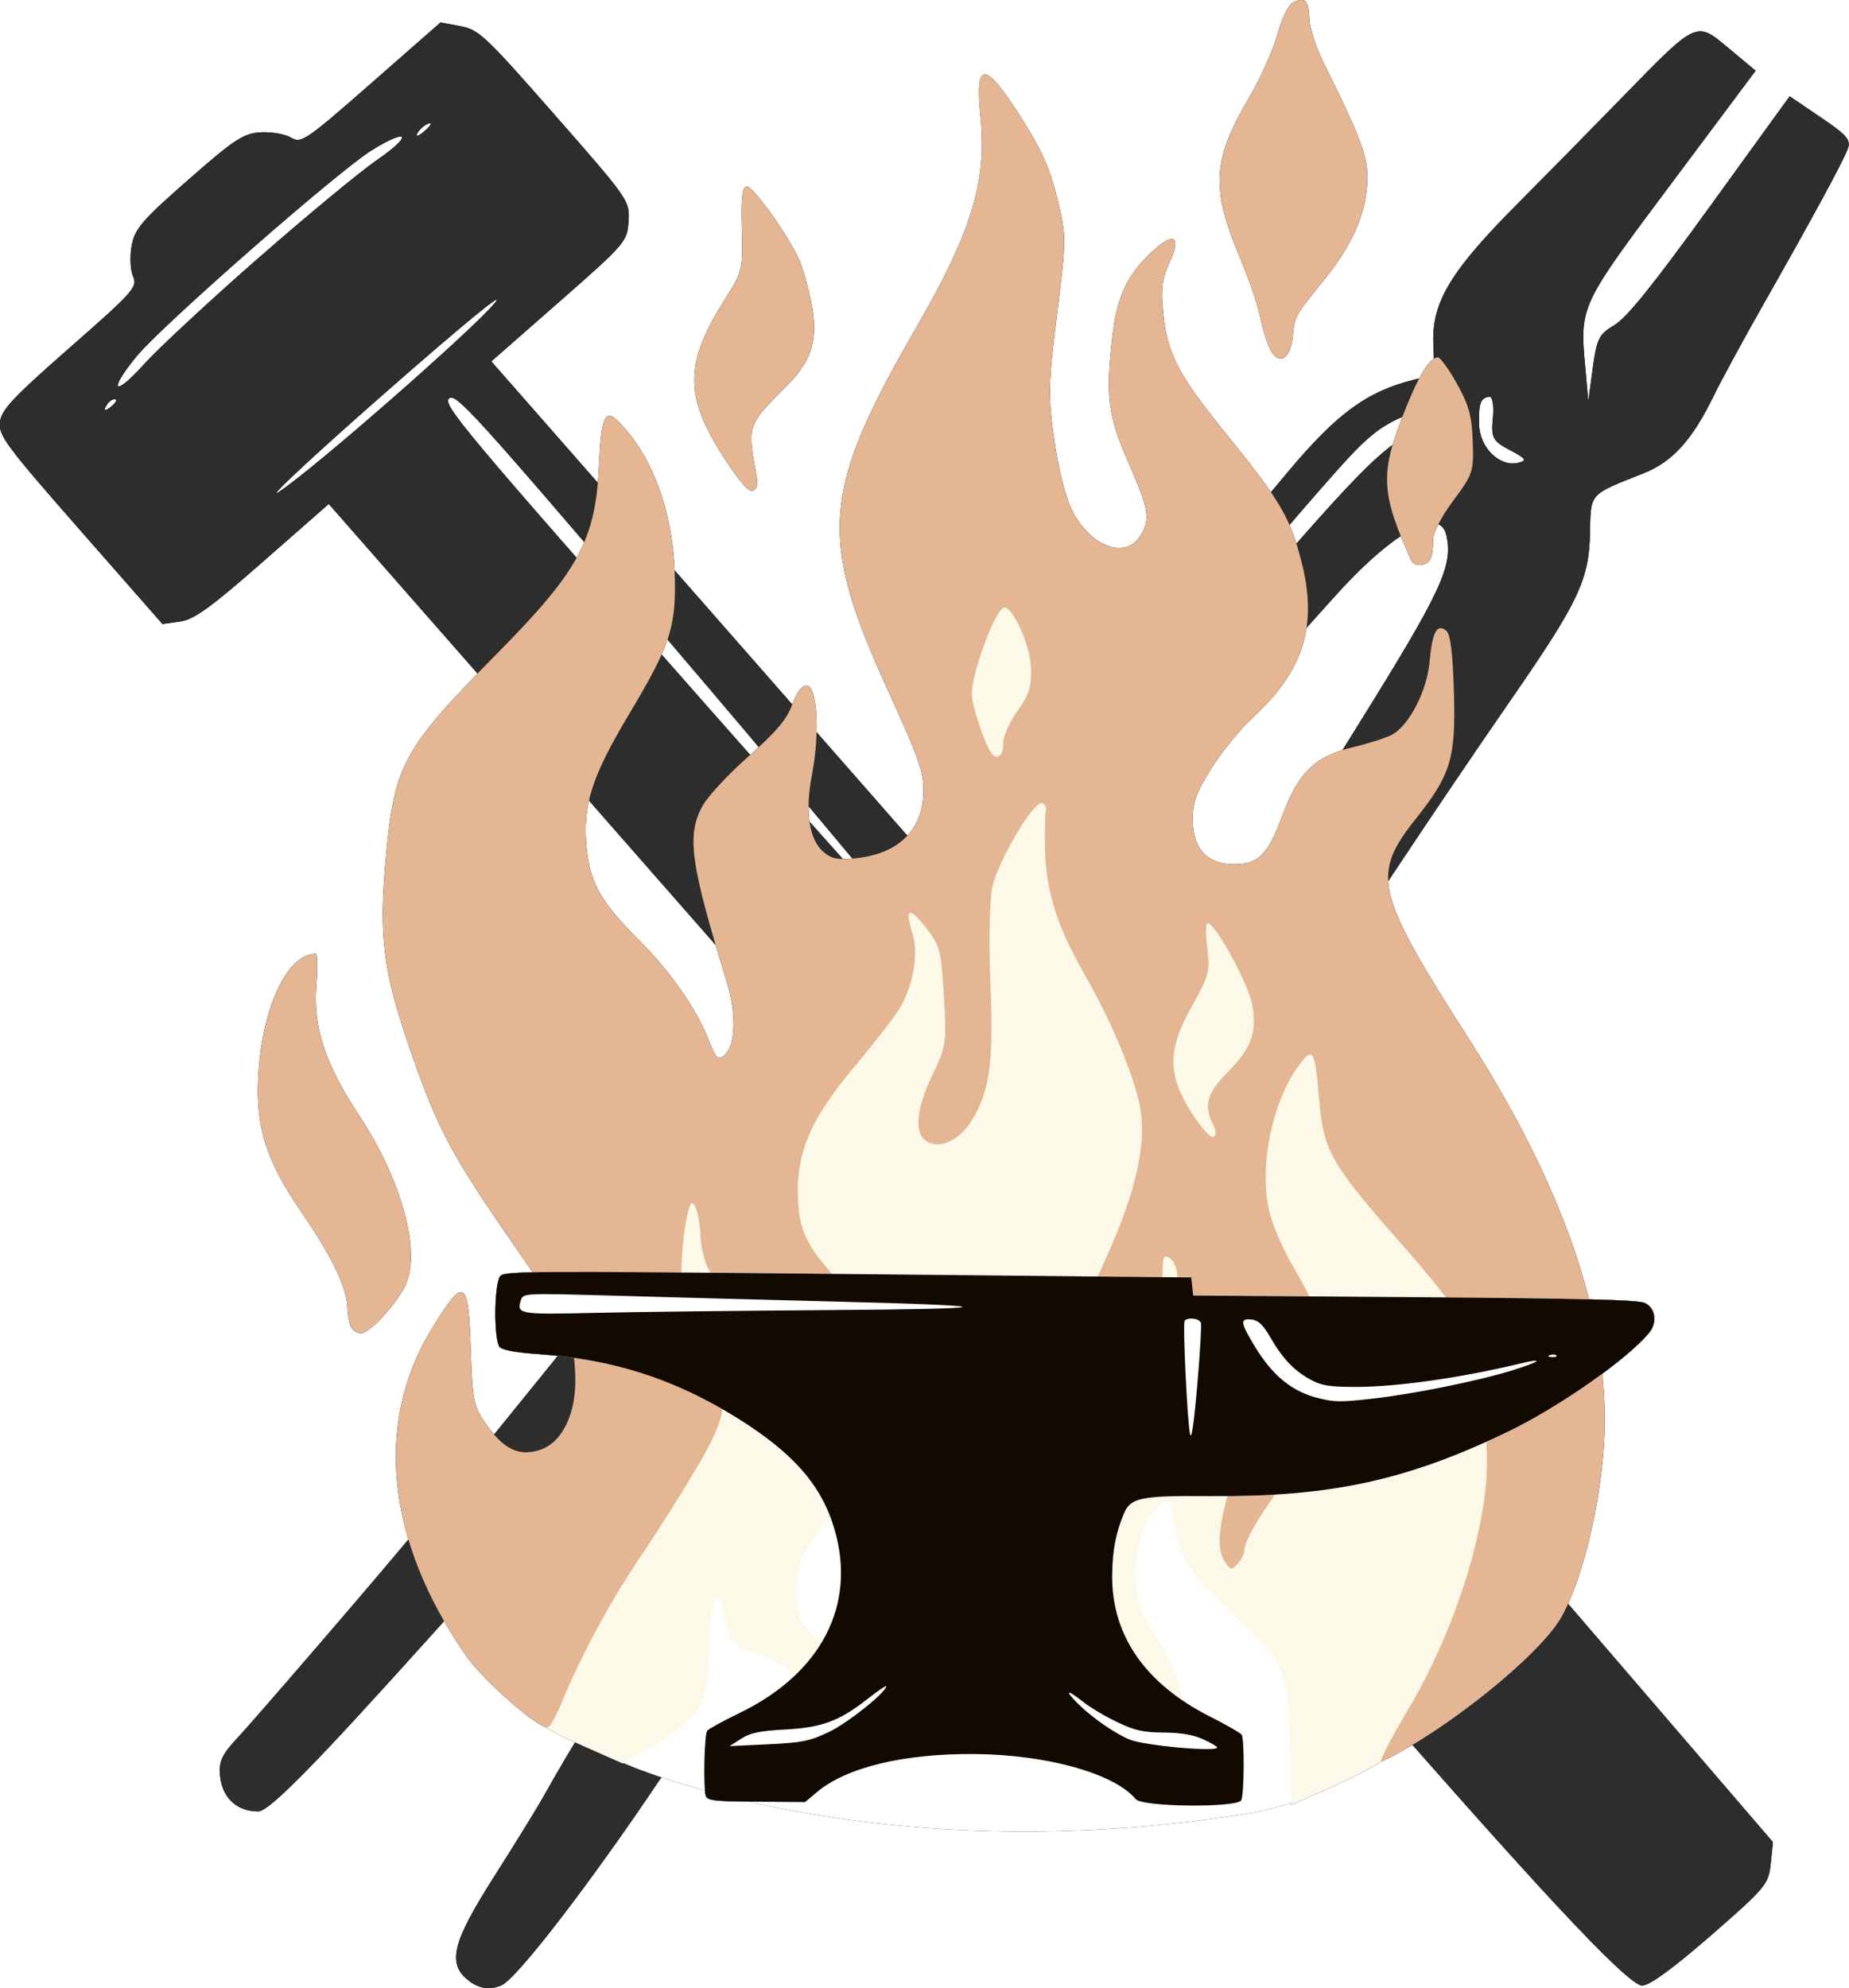 <?xml version="1.0" encoding="UTF-8" standalone="no"?>
<svg
   xmlns:dc="http://purl.org/dc/elements/1.1/"
   xmlns:cc="http://creativecommons.org/ns#"
   xmlns:rdf="http://www.w3.org/1999/02/22-rdf-syntax-ns#"
   xmlns:svg="http://www.w3.org/2000/svg"
   xmlns="http://www.w3.org/2000/svg"
   xmlns:sodipodi="http://sodipodi.sourceforge.net/DTD/sodipodi-0.dtd"
   xmlns:inkscape="http://www.inkscape.org/namespaces/inkscape"
   sodipodi:docname="grey.svg"
   inkscape:version="0.92.4 (5da689c313, 2019-01-14)"
   id="svg8"
   version="1.1"
   viewBox="0 0 854.092 918.379"
   height="918.379mm"
   width="854.092mm"
   inkscape:export-filename="C:\Users\krajd\Documents\Plocha1\PROJEKTY_VESPOTOK\Zákazníci\stanislav_buchar_osobni\Grafika\Logo\grey.png"
   inkscape:export-xdpi="96"
   inkscape:export-ydpi="96">
  <defs
     id="defs2">
    <inkscape:path-effect
       only_selected="false"
       apply_with_weight="true"
       apply_no_weight="true"
       helper_size="0"
       steps="2"
       weight="33.333"
       lpeversion="1"
       is_visible="true"
       id="path-effect478"
       effect="bspline" />
    <filter
       inkscape:collect="always"
       style="color-interpolation-filters:sRGB"
       id="filter1164"
       x="-0.013"
       width="1.026"
       y="-0.012"
       height="1.023">
      <feGaussianBlur
         inkscape:collect="always"
         stdDeviation="4.431"
         id="feGaussianBlur1166" />
    </filter>
    <filter
       inkscape:collect="always"
       style="color-interpolation-filters:sRGB"
       id="filter1168"
       x="-0.014"
       width="1.028"
       y="-0.012"
       height="1.024">
      <feGaussianBlur
         inkscape:collect="always"
         stdDeviation="4.431"
         id="feGaussianBlur1170" />
    </filter>
    <filter
       inkscape:collect="always"
       style="color-interpolation-filters:sRGB"
       id="filter1172"
       x="-0.033"
       width="1.066"
       y="-0.048"
       height="1.095">
      <feGaussianBlur
         inkscape:collect="always"
         stdDeviation="4.431"
         id="feGaussianBlur1174" />
    </filter>
    <filter
       inkscape:collect="always"
       style="color-interpolation-filters:sRGB"
       id="filter1176"
       x="-0.017"
       width="1.034"
       y="-0.013"
       height="1.026">
      <feGaussianBlur
         inkscape:collect="always"
         stdDeviation="4.431"
         id="feGaussianBlur1178" />
    </filter>
    <filter
       inkscape:collect="always"
       style="color-interpolation-filters:sRGB"
       id="filter1180"
       x="-0.02"
       width="1.04"
       y="-0.043"
       height="1.086">
      <feGaussianBlur
         inkscape:collect="always"
         stdDeviation="4.431"
         id="feGaussianBlur1182" />
    </filter>
    <filter
       inkscape:collect="always"
       style="color-interpolation-filters:sRGB"
       id="filter1184"
       x="-0.02"
       width="1.04"
       y="-0.043"
       height="1.086">
      <feGaussianBlur
         inkscape:collect="always"
         stdDeviation="4.431"
         id="feGaussianBlur1186" />
    </filter>
  </defs>
  <sodipodi:namedview
     inkscape:window-maximized="1"
     inkscape:window-y="15"
     inkscape:window-x="-8"
     inkscape:window-height="997"
     inkscape:window-width="1920"
     showgrid="false"
     inkscape:document-rotation="0"
     inkscape:current-layer="g1353"
     inkscape:document-units="mm"
     inkscape:cy="628.2877"
     inkscape:cx="1284.3774"
     inkscape:zoom="0.13177672"
     inkscape:pageshadow="2"
     inkscape:pageopacity="0.0"
     borderopacity="1.0"
     bordercolor="#666666"
     pagecolor="#ffffff"
     id="base"
     showguides="false" />
  <g
     transform="translate(-816.837,309.101)"
     id="layer1"
     inkscape:groupmode="layer"
     inkscape:label="Vrstva 1">
    <g
       transform="translate(200.985,-806.323)"
       id="layer1-6"
       inkscape:label="Vrstva 1">
      <path
         inkscape:export-ydpi="96"
         inkscape:export-xdpi="96"
         sodipodi:nodetypes="cscsccscsccsccsccscscccccccscccccccccccccccscccccccc"
         style="fill:#000000;stroke-width:2.774;filter:url(#filter1164)"
         d="m 1374.518,1414.41 c -13.771,0.9 -193.994,-213.782 -403.612,-452.755 L 767.717,730.012 737.401,756.604 c -24.394,21.397 -31.894,26.818 -38.411,27.732 l -8.096,1.141 -37.924,-43.235 c -34.417,-39.236 -37.85,-43.866 -37.138,-50.033 0.659,-5.692 5.902,-11.284 32.288,-34.428 29.53,-25.903 31.355,-27.964 29.197,-32.895 -1.269,-2.894 -1.555,-9.285 -0.639,-14.2 1.458,-7.823 4.718,-11.616 26.131,-30.399 21.412,-18.782 25.598,-21.519 33.544,-21.946 4.993,-0.268 11.291,0.85 13.997,2.484 4.614,2.788 6.891,1.241 36.953,-25.129 l 32.036,-28.1 9.143,1.703 c 8.518,1.587 11.51,4.401 43.74,41.144 34.293,39.095 34.557,39.554 33.966,49.051 -0.611,9.351 -1.472,10.35 -32.008,37.135 l -31.379,27.524 204.986,233.691 387.026,450.31 -1.033,9.955 c -0.984,9.49 -2.265,11.031 -27.378,32.947 -17.437,15.156 -28.224,23.116 -31.883,23.354 z M 923.445,791.77 C 834.629,687.655 826.378,678.557 823.258,681.294 c -3.111,2.729 6.62,14.352 114.451,136.713 69.8,79.208 110.65,124.25 100.188,110.477 -9.715,-12.79 -61.218,-74.311 -114.452,-136.714 z M 844.686,636.853 c 4.8,-6.001 -15.484,10.663 -51.475,42.288 -32.692,28.676 -54.595,49.144 -48.73,45.419 14.948,-9.494 90.629,-75.736 100.208,-87.703 z m -175.786,44.753 c -1.302,-0.085 -3.163,1.421 -4.143,3.341 -1.076,2.129 -0.15,2.186 2.366,0.155 2.281,-1.834 3.078,-3.411 1.776,-3.496 z M 813.793,554.303 c -1.938,0.682 -4.285,2.741 -5.214,4.574 -0.929,1.833 0.663,1.281 3.531,-1.235 2.868,-2.516 3.626,-4.017 1.684,-3.339 z m -78.966,62.484 c 22.368,-19.62 47.194,-40.169 55.169,-45.661 16.67,-11.481 14.85,-15.125 -2.295,-4.593 -15.345,9.426 -96.761,80.761 -108.632,95.148 -13.46,16.356 -10.811,19.457 3.248,3.861 6.485,-7.191 30.094,-29.128 52.463,-48.749 z"
         id="path1383-4-4"
         inkscape:connector-curvature="0" />
      <path
         inkscape:export-ydpi="96"
         inkscape:export-xdpi="96"
         sodipodi:nodetypes="cccccccccccccccccccccccccccccccsccsscccccccccscccccccscccccccccscc"
         inkscape:connector-curvature="0"
         id="path1383-5"
         d="m 717.572,1318.077 c -0.8,-7.218 0.618,-10.284 8.742,-18.895 5.332,-5.654 62.905,-72.111 85.468,-99.593 22.564,-27.483 178.83,-220.827 185.508,-228.367 6.68,-7.539 29.049,-34.201 49.714,-59.248 34.022,-41.236 107.242,-129.208 163.688,-196.668 22.696,-27.123 36.57,-37.269 58.42,-42.72 l 9.32,-2.325 -0.491,-14.84 c -0.62,-18.744 8.213,-33.279 39.025,-64.214 12.041,-12.09 33.45,-33.848 47.574,-48.352 35.495,-36.447 34.632,-36.043 49.86,-23.322 l 12.408,10.362 -38.671,51.735 c -42.765,57.208 -42.607,56.766 -39.966,85.874 l 1.349,15.058 2.053,-15.23 c 1.836,-13.635 2.878,-15.72 9.941,-19.898 5.774,-3.416 17.693,-18.215 44.454,-55.202 l 36.565,-50.535 14.351,9.736 c 12.166,8.255 14.091,10.443 12.465,14.623 -2.433,6.304 -16.327,31.921 -38.296,70.611 -9.612,16.926 -20.172,36.334 -23.468,43.127 -9.996,20.604 -19.123,30.73 -32.476,36.022 -25.466,10.097 -24.413,8.926 -24.804,27.603 -0.456,21.826 -5.243,31.841 -37.471,78.397 -14.518,20.969 -37.572,55.017 -51.235,75.66 -13.664,20.645 -40.445,60.585 -59.516,88.759 -79.706,117.753 -249.168,284.85 -281.676,333.351 -30.789,45.935 -66.182,92.361 -73.27,94.923 -5.425,1.962 -9.893,1.3 -14.48,-2.143 -10.452,-7.845 -8.153,-17.523 11.487,-48.352 9.383,-14.729 19.556,-31.229 22.605,-36.665 56.558,-100.876 73.43,-90.227 82.851,-105.365 9.422,-15.137 23.136,-1.398 36.556,-23.19 13.42,-21.793 163.767,-215.63 172.357,-229.461 8.589,-13.832 26.562,-43.003 39.94,-64.826 13.379,-21.823 32.384,-52.591 42.233,-68.374 41.232,-66.072 46.624,-77.544 43.197,-91.908 -3.198,-13.403 -25.251,-0.956 -52.542,29.653 -11.071,12.417 -34.606,38.573 -52.301,58.122 -17.695,19.55 -41.485,45.936 -52.867,58.636 -11.383,12.699 -24.648,27.234 -29.478,32.299 -4.826,5.069 -18.103,19.594 -29.495,32.288 -11.391,12.693 -167.102,203.294 -184.273,222.271 -17.171,18.977 -40.988,45.343 -52.927,58.59 -49.221,54.621 -87.967,97.864 -94.843,97.893 -9.683,0.042 -16.5,-6.122 -17.582,-15.9 z M 1117.64,859.653 c 11.447,-12.651 40.225,-45.564 63.951,-73.14 60.933,-70.823 72.935,-83.135 86.854,-89.097 8.879,-3.802 11.659,-6.182 11.177,-9.565 -0.482,-3.384 -4.187,-3.01 -14.859,1.455 -11.551,4.841 -17.589,9.757 -32.201,26.216 -34.113,38.425 -88.748,104.282 -122.275,147.392 -18.495,23.776 -29.09,37.945 -23.515,31.507 5.549,-6.456 19.448,-22.096 30.896,-34.747 z m 199.402,-148.62 c 4.382,-1.045 3.827,-1.921 -3.726,-5.882 -7.928,-4.157 -8.767,-5.744 -7.877,-14.853 0.547,-5.609 -0.176,-10.031 -1.61,-9.827 -4.136,0.589 -4.976,2.877 -4.748,12.921 0.239,10.566 9.499,19.659 17.961,17.64 z"
         style="fill:#000000;stroke-width:2.808;filter:url(#filter1168)" />
      <path
         style="fill:#000000;fill-opacity:1;stroke:none;stroke-width:3.265;stroke-linecap:butt;stroke-linejoin:miter;stroke-miterlimit:4;stroke-dasharray:none;stroke-opacity:1;filter:url(#filter1172)"
         d="m 903.739,1311.592 c 0,0 115.184,51.881 291.759,22.859 1.794,-0.295 12.779,-3.06 14.832,-3.763 43.277,-14.816 -30.941,-190.517 -30.941,-190.517 l -214.381,-19.876 z"
         id="path828-9"
         inkscape:connector-curvature="0"
         sodipodi:nodetypes="cssccc" />
      <g
         inkscape:export-ydpi="96"
         inkscape:export-xdpi="96"
         transform="rotate(1.655,-23679.208,40002.122)"
         id="g1359-8"
         style="fill:#000000;filter:url(#filter1176)">
        <g
           transform="matrix(0.602,-0.023,0.029,0.569,-689.837,252.795)"
           id="g1365-6"
           style="fill:#000000">
          <g
             transform="matrix(1.199,0.002,0.004,1,-94.572,-0.949)"
             id="g1353-1"
             style="fill:#000000">
            <path
               sodipodi:nodetypes="cccsscscscccscccccsccccccsccscccsscscscccccsscccccscscscsscccssscsscssccsscc"
               style="fill:#000000;fill-opacity:1;stroke-width:3.178"
               d="m 929.268,568.679 c 7.707,-24.555 86.993,57.931 84.461,47.852 -1.096,-4.361 -8.409,-15.146 -16.252,-23.968 -7.843,-8.822 -14.26,-18.851 -14.26,-22.286 -7e-5,-3.685 -2.149,-6.246 -5.241,-6.246 -4.61,-5e-5 -5.01,3.273 -3.322,27.166 2.36,33.393 -0.516,42.71 -13.183,42.71 -5.053,-5e-5 -12.957,-2.962 -17.565,-6.583 -12.581,-9.887 -11.188,-24.801 5.829,-62.393 7.922,-17.501 15.889,-41.187 18.01,-53.546 3.48,-20.278 3.193,-24.172 -3.38,-45.788 -3.951,-12.994 -11.38,-31.93 -16.509,-42.08 -13.502,-26.719 -19.826,-54.222 -17.526,-76.211 1.053,-10.071 0.864,-18.309 -0.42,-18.306 -3.672,0.01 -19.225,26.092 -24.55,41.173 -3.312,9.379 -4.721,24.754 -4.489,48.975 0.384,40.067 -1.822,55.678 -10.231,72.394 -5.78,11.491 -15.549,17.637 -21.85,13.747 -5.485,-3.387 -3.547,-17.03 4.74,-33.367 10.893,-21.477 11.311,-56.596 0.869,-73.052 l -7.054,-11.117 -1.897,20.645 c -2.218,24.137 -4.237,28.403 -25.551,53.991 -21.974,26.379 -31.471,47.744 -31.51,70.882 -0.033,19.496 2.536,26.659 14.867,41.465 21.901,26.297 22.357,59.17 0.821,59.17 -10.203,-10e-5 -11.923,-2.562 -18.738,-27.903 -3.285,-12.214 -5.387,-14.373 -20.495,-21.048 -18.451,-8.152 -19.759,-10.089 -22.93,-33.965 -3.438,-25.887 -8.547,-10.524 -10.137,30.484 -1.684,43.431 -6.382,53.203 -35.881,74.638 l -21.025,15.277 -32.116,-18.581 c -36.874,-21.334 -53.188,-51.249 -75.86,-105.667 -19.234,-46.166 -26.741,-56.066 -28.743,-105.726 -2.201,-54.599 2.901,-82.694 21.86,-120.365 23.508,-46.712 21.312,-34.774 21.54,25.032 0.17,44.739 0.873,40.533 10.079,57.138 15.559,28.062 39.008,27.842 53.328,0.058 6.524,-12.658 16.001,-21.623 14.926,-48.346 -1.458,-36.26 -10.622,-50.25 -47.813,-118.34 -28.149,-51.535 -48.871,-94.55 -63.942,-160.108 -10.711,-46.593 -12.928,-86.939 -7.811,-142.179 6.303,-68.039 113.635,15.718 143.728,57.229 28.43,39.217 42.997,57.617 50.484,83.096 7.823,26.623 18.008,32.883 19.922,32.251 7.196,-2.376 7.666,-56.718 -0.68,-92.047 -10.229,-43.301 -15.641,-84.278 -12.993,-98.379 3.299,-17.567 10.398,-30.983 31.424,-54.094 22.528,-24.762 28.091,-22.421 28.108,-31.591 0.013,-7.541 4.839,-7.971 11.291,-7.971 4.587,5e-5 -14.801,76.23 4.195,111.883 4.468,4.463 13.749,6.815 17.829,6.815 13.82,1.36e-4 36.516,-11.12 44.042,-24.561 11.927,-21.3 12.746,-39.533 -12.012,-112.707 -35.208,-104.059 152.476,-87.064 163.101,-122.493 3.363,-11.216 94.811,108.856 66.026,142.047 -19.766,22.792 -42.567,64.423 -42.558,86.379 0,12.937 7.751,30.158 15.419,34.258 18.264,9.765 35.733,-1.023 43.295,-29.956 9.926,-37.977 67.29,27.842 67.327,49.27 0.032,18.062 2.342,26.01 18.468,63.524 10.137,23.583 26.338,58.601 36.002,77.817 24.014,47.752 46.798,111.061 58.295,161.986 19.961,88.411 17.327,155.393 -1.815,241.36 -10.71,48.1 -28.818,58.052 -63.445,98.272 -44.95,52.209 -55.886,65.303 -103.587,91.211 l -20.665,11.224 -0.114,-51.109 c -0.133,-59.53 -0.988,-62.067 -35.405,-105.104 -25.39,-31.749 -31.798,-45.165 -34.584,-72.402 -2.119,-20.715 -2.443,-21.37 -8.066,-16.286 -10.287,9.301 -17.214,32.906 -17.213,58.661 5e-4,21.207 1.422,26.997 12.341,50.26 21.212,45.195 19.969,65.218 -6.068,97.763 -20.082,42.928 -121.76,-41.642 -103.141,-102.231 z"
               id="path1347-5"
               inkscape:connector-curvature="0" />
            <path
               style="fill:#000000;fill-opacity:1;stroke-width:3.188"
               d="m 1197.969,632.273 c 31.905,-64.868 54.608,-150.203 54.53,-204.974 -0.056,-39.903 -5.054,-86.678 -11.232,-105.123 -2.869,-8.566 -20.172,-37.85 -38.451,-65.076 -44.927,-66.918 -49.59,-77.616 -51.525,-118.213 -2.038,-42.77 -2.903,-44.791 -12.498,-29.214 -17.996,29.216 -27.658,84.503 -20.97,119.988 1.902,10.091 7.287,27.243 11.967,38.115 20.294,47.146 26.727,69.902 26.797,94.805 0.086,30.292 -5.235,45.485 -25.369,72.453 -16.086,21.546 -35.335,58.091 -35.34,67.095 0,2.723 -1.972,7.626 -4.38,10.895 -4.239,5.756 -4.492,5.732 -7.997,-0.772 -5.825,-10.808 -4.26,-28.566 6.093,-69.13 12.13,-47.525 15.24,-84.41 8.43,-99.993 -2.672,-6.114 -12.885,-21.601 -22.697,-34.416 -9.812,-12.814 -17.839,-25.919 -17.839,-29.121 0,-8.46 -3.377,-15.87 -7.232,-15.87 -2.263,0 -2.729,14.367 -1.439,44.324 1.898,44.062 -0.307,62.478 -8.065,67.367 -2.231,1.406 -8.688,2.579 -14.347,2.606 -13.432,0.064 -31.723,-17.516 -34.718,-33.368 -2.93,-15.511 -0.868,-23.669 19.514,-77.175 22.459,-58.957 30.019,-99.175 24.571,-130.715 -4.774,-27.641 -17.364,-67.206 -32.92,-103.454 -16.182,-37.706 -22.801,-66.849 -22.695,-99.917 0.048,-14.849 0.552,-29.142 1.121,-31.763 0.569,-2.62 -0.405,-5.479 -2.165,-6.352 -5.15,-2.557 -29.615,47.477 -33.391,68.29 -1.902,10.482 -3.124,45.5 -2.717,77.819 0.803,63.759 -2.295,87.56 -14.471,111.157 -8.297,16.079 -20.818,22.961 -29.203,16.051 -7.784,-6.415 -5.992,-26.074 4.848,-53.167 9.439,-23.593 9.795,-26.201 8.797,-64.402 -0.976,-37.359 -1.617,-40.788 -10.396,-55.619 -10.381,-17.538 -13.259,-15.925 -8.568,4.804 3.765,16.638 -0.568,43.303 -10.03,61.721 -3.618,7.043 -17.112,28.142 -29.987,46.886 -28.046,40.833 -37.789,67.754 -37.671,104.088 0.086,26.511 4.62,39.78 22.308,65.293 6.124,8.833 14.746,26.371 19.16,38.973 10.836,30.937 7.629,47.656 -11.034,57.529 -6.511,3.445 -8.793,3.132 -15.968,-2.186 -6.583,-4.88 -9.623,-11.732 -14.234,-32.079 -6.154,-27.154 -18.343,-44.947 -30.793,-44.947 -8.576,0 -22.779,-12.407 -27.764,-24.253 -2.426,-5.765 -4.512,-18.031 -4.636,-27.259 -0.124,-9.228 -1.359,-19.636 -2.746,-23.13 -2.181,-5.496 -2.846,-4.897 -4.931,4.437 -4.474,20.034 -6.89,62.165 -4.447,77.543 1.335,8.403 7.179,25.521 12.986,38.04 15.832,34.13 14.745,46.469 -8.218,93.289 -10.147,20.689 -26.846,52.624 -37.108,70.967 -18.993,33.948 -40.015,80.946 -52.214,116.728 -3.722,10.918 -7.914,19.852 -9.314,19.852 -6.815,0 -40.578,-38.919 -50.986,-58.771 -49.02,-93.504 -54.93,-189.039 -16.406,-265.209 21.582,-42.671 24.303,-40.915 24.61,15.881 0.234,43.262 0.756,47.019 8.619,61.937 10.753,20.4 20.644,26.474 34.099,20.94 14.337,-5.896 23.757,-29.491 23.64,-59.209 -0.128,-32.447 -4.083,-44.309 -33.303,-99.898 C 595.671,177.512 587.598,157.472 571.112,92.203 554.778,27.539 552.546,-1.049 558.726,-66.442 c 6.992,-73.991 12.544,-86.099 75.198,-164.014 52.971,-65.873 64.098,-90.79 67.505,-151.167 2.161,-38.292 4.767,-45.794 12.492,-35.964 20.996,26.715 33.66,72.153 34.081,122.286 0.377,44.885 -3.518,59.214 -31.445,115.691 -25.166,50.893 -31.37,73.67 -29.454,108.137 1.607,28.919 8.242,44.426 32.659,76.329 18.5,24.172 34.786,55.062 41.689,79.071 4.711,16.383 5.965,18.145 10.037,14.101 7.51,-7.457 8.805,-33.532 2.971,-59.822 -21.354,-96.228 -23.368,-119.284 -12.482,-142.932 3.619,-7.861 17.288,-25.86 30.376,-39.998 17.595,-19.005 25.024,-29.767 28.506,-41.291 2.918,-9.66 6.534,-15.587 9.507,-15.587 6.835,0 7.943,38.428 2.079,72.096 -5.27,30.258 -3.031,53.076 6.2,63.205 4.969,5.452 8.688,6.402 20.068,5.129 26.618,-2.979 42.756,-21.37 44.52,-50.734 1.066,-17.751 -1.151,-26.771 -21.274,-86.519 -41.753,-123.972 -38.612,-160.663 25.152,-293.805 36.438,-76.084 47.25,-117.54 44.126,-169.19 -2.792,-46.154 3.554,-46.07 25.751,0.343 12.697,26.549 17.709,41.653 21.885,65.954 5.29,30.783 5.242,32.982 -2.068,94.143 -6.762,56.579 -7.131,66.445 -3.818,102.197 2.225,24.012 6.273,46.489 10.294,57.161 11.007,29.21 33.053,40.029 42.928,21.067 7.047,-13.53 6.193,-21.656 -6.316,-60.073 -12.31,-37.81 -13.549,-54.158 -7.856,-103.662 3.59,-31.218 10.326,-48.178 26.529,-66.789 14.368,-16.503 19.316,-12.557 11.06,8.821 -5.203,13.471 -6.133,21.56 -4.842,42.086 2.041,32.461 8.703,49.303 39.041,98.694 32.675,53.198 38.621,66.707 45.111,102.495 9.382,51.738 -0.279,88.164 -33.329,125.665 -8.607,9.766 -21.246,28.705 -28.087,42.087 -10.177,19.908 -12.438,27.658 -12.438,42.631 0,22.628 9.094,34.693 26.149,34.693 15.085,0 21.648,-8.168 31.045,-38.633 10.8,-35.016 22.047,-48.53 46.181,-55.491 10.002,-2.885 21.387,-7.326 25.301,-9.869 11.117,-7.224 23.148,-35.045 25.369,-58.664 2.308,-24.54 5.287,-31.387 11.131,-25.585 2.704,2.685 3.919,18.231 3.971,50.794 0.084,52.945 -3.34,66.092 -26.466,101.619 -29.632,45.522 -27.291,59.404 30.138,178.762 61.972,128.798 87.932,240.418 78.874,339.126 -4.595,50.077 -16.587,103.251 -29.432,130.504 -14.596,30.969 -76.646,92.259 -117.414,115.974 -2.154,1.253 5.963,-17.809 18.038,-42.359 z M 1082.959,156.997 c -5.863,-15.311 -3.503,-25.317 9.915,-42.05 15.931,-19.867 19.716,-31.874 17.183,-54.507 -1.865,-16.662 -22.204,-66.702 -27.111,-66.702 -1.279,0 -1.593,9.073 -0.696,20.163 1.491,18.448 0.577,22.433 -10.757,46.85 -16.471,35.487 -16.944,55.283 -2.069,86.468 5.684,11.916 11.747,20.799 13.473,19.739 2.031,-1.246 2.053,-4.762 0.061,-9.961 z M 955.178,-153.163 c 0.029,-5.678 4.324,-17.47 9.542,-26.204 7.565,-12.662 9.499,-19.625 9.542,-34.35 0.053,-17.933 -10.232,-49.821 -16.069,-49.821 -5.32,0 -22.177,53.156 -22.228,70.095 -0.029,9.93 7.64,41.578 11.687,48.22 3.497,5.74 7.476,1.542 7.526,-7.941 z M 528.41,315.87 c -1.068,-2.763 -1.942,-9.651 -1.942,-15.305 0,-16.652 -9.014,-42.074 -27.622,-77.904 -21.854,-42.079 -28.148,-69.309 -25.567,-110.616 3.474,-55.612 20.535,-99.249 38.803,-99.249 1.116,0 1.086,11.077 -0.067,24.616 -2.967,34.83 3.961,64.186 25.297,107.199 26.417,53.257 37.505,111.882 26.209,138.574 -6.504,15.367 -23.528,37.709 -28.733,37.709 -2.44,0 -5.31,-2.261 -6.378,-5.024 z M 1219.11,-299.272 c -17.93,-53.759 -18.396,-69.863 -3.356,-115.992 10.759,-32.999 18.362,-48.379 23.916,-48.379 1.473,0 6.725,9.648 11.672,21.44 7.245,17.269 9.023,26.4 9.137,46.933 0.137,24.479 -0.399,26.382 -13.453,47.835 -8.252,13.561 -13.595,26.222 -13.595,32.214 0,5.43 -0.874,12.133 -1.942,14.896 -2.312,5.983 -10.503,6.68 -12.379,1.054 z m -438.72,-89.702 c -23.324,-48.889 -22.357,-75.244 4.658,-126.889 11.397,-21.788 11.728,-23.391 11.669,-56.568 -0.045,-25.346 0.976,-34.145 3.963,-34.145 4.174,0 26.105,40.872 32.382,60.349 1.97,6.114 4.978,21.025 6.683,33.135 4.187,29.737 0.066,47.142 -15.865,67.013 -27.913,34.814 -27.006,31.565 -21.602,77.401 0.494,4.191 -0.931,8.25 -3.167,9.021 -2.564,0.884 -9.476,-9.94 -18.721,-29.318 z m 351.24,-84.819 c -1.785,-5.773 -4.202,-17.499 -5.372,-26.056 -1.169,-8.557 -6.382,-29.282 -11.584,-46.056 -17.424,-56.179 -15.954,-79.19 8.223,-128.775 7.716,-15.825 16.519,-39.197 19.562,-51.937 3.454,-14.461 7.603,-24.264 11.044,-26.092 7.551,-4.013 9.54,-1.106 9.619,14.052 0.037,7.133 3.764,22.975 8.283,35.204 24.071,65.144 27.558,78.667 25.818,100.102 -2.048,25.214 -11.032,48.694 -29.124,76.117 -19.617,29.734 -19.17,28.751 -20.982,46.087 -2.058,19.685 -10.442,23.667 -15.487,7.354 z"
               id="path1349-8"
               inkscape:connector-curvature="0" />
          </g>
        </g>
      </g>
      <path
         inkscape:export-ydpi="96"
         inkscape:export-xdpi="96"
         inkscape:connector-curvature="0"
         id="path1383-8-8-5"
         d="m 941.914,1326.931 c -1.286,-3.405 -0.767,-28.418 0.628,-30.238 0.636,-0.83 7.352,-4.514 14.925,-8.186 37.744,-18.304 54.046,-49.764 43.898,-84.717 -5.921,-20.396 -18.968,-35.341 -45.024,-51.574 -28.779,-17.931 -57.246,-27.095 -91.477,-29.447 -10.575,-0.727 -16.717,-1.831 -18.148,-3.263 -2.84,-2.842 -2.712,-29.032 0.163,-32.777 1.833,-2.39 12.837,-2.458 160.613,-0.992 l 158.646,1.571 0.439,4.179 0.439,4.179 102.44,0.763 c 79.198,0.59 103.312,1.222 106.285,2.724 4.866,2.454 5.754,8.991 1.865,13.728 -9.986,12.167 -41.668,34.341 -65.388,45.766 -46.694,22.491 -81.873,30.087 -137.421,29.674 -32.382,-0.241 -36.768,0.677 -39.925,8.361 -3.645,8.874 -5.137,16.745 -5.286,27.886 -0.353,27.94 15.097,50.374 45.257,65.628 7.379,3.732 13.919,7.473 14.534,8.313 1.348,1.84 1.234,26.856 -0.137,30.241 -1.472,3.634 -45.72,3.23 -48.764,-0.443 -9.82,-11.856 -41.107,-20.593 -74.638,-20.843 -32.664,-0.243 -59.128,6.177 -72.698,17.638 l -5.389,4.551 -22.46,-0.167 c -19.054,-0.142 -22.599,-0.53 -23.37,-2.575 z"
         style="fill:#000000;stroke-width:1.533;filter:url(#filter1180)"
         sodipodi:nodetypes="ccccccscccccscccsccscccsccscc" />
      <path
         inkscape:export-ydpi="96"
         inkscape:export-xdpi="96"
         sodipodi:nodetypes="ccccccscccccscccsccscccsccscccsccccccsccccccsccccccccccccccccccccccccccc"
         style="fill:#000000;fill-opacity:1;stroke-width:1.533;filter:url(#filter1184)"
         d="m 941.914,1326.931 c -1.286,-3.405 -0.766,-28.418 0.628,-30.238 0.636,-0.83 7.352,-4.514 14.925,-8.186 37.744,-18.304 54.046,-49.764 43.898,-84.717 -5.921,-20.396 -18.968,-35.341 -45.024,-51.574 -28.779,-17.931 -57.246,-27.095 -91.477,-29.447 -10.575,-0.727 -16.717,-1.831 -18.148,-3.263 -2.84,-2.842 -2.712,-29.032 0.163,-32.777 1.833,-2.39 12.837,-2.458 160.613,-0.992 l 158.646,1.571 0.439,4.179 0.439,4.179 102.44,0.763 c 79.198,0.59 103.312,1.222 106.285,2.724 4.866,2.454 5.754,8.991 1.865,13.728 -9.986,12.167 -41.668,34.341 -65.388,45.766 -46.694,22.491 -81.873,30.087 -137.421,29.674 -32.382,-0.241 -36.768,0.677 -39.925,8.361 -3.645,8.874 -5.137,16.745 -5.286,27.886 -0.353,27.94 15.097,50.374 45.257,65.628 7.379,3.732 13.919,7.473 14.534,8.313 1.348,1.84 1.234,26.856 -0.137,30.241 -1.472,3.634 -45.72,3.23 -48.764,-0.443 -9.82,-11.856 -41.107,-20.593 -74.638,-20.843 -32.664,-0.243 -59.128,6.177 -72.698,17.638 l -5.389,4.551 -22.46,-0.167 c -19.054,-0.142 -22.599,-0.53 -23.37,-2.575 z m 56.62,-29.541 c 8.556,-4.014 26.635,-18.402 26.671,-21.225 0.01,-0.499 -3.872,2.134 -8.617,5.852 -13.124,10.284 -20.969,13.188 -38.191,14.138 -11.802,0.651 -15.924,1.516 -20.177,4.235 l -5.344,3.417 17.812,-0.854 c 15.69,-0.753 19.007,-1.415 27.846,-5.562 z m 179.561,7.056 c 0.01,-0.459 -2.933,-2.173 -6.53,-3.812 -4.564,-2.078 -10.05,-3.014 -18.15,-3.099 -9.656,-0.072 -13.259,-0.904 -21.426,-4.777 -5.399,-2.561 -12.413,-6.712 -15.586,-9.225 -8.034,-6.364 -9.172,-5.721 -2.095,1.184 6.345,6.19 16.488,13.181 23.258,16.031 6.67,2.808 40.501,5.893 40.529,3.696 z m -7.543,-196.227 c -0.748,-2.058 -6.349,-2.667 -7.505,-0.815 -0.892,1.429 1.159,44.867 2.457,52.022 0.649,3.577 1.748,-3.632 3.353,-21.991 1.313,-15.021 2.076,-28.169 1.696,-29.215 z m 79.278,35.083 c 18.941,-2.12 49.36,-8.29 64.916,-13.168 13.231,-4.149 14.721,-5.812 2.583,-2.883 -26.692,6.441 -56.493,10.655 -75.21,10.635 -12.239,-0.011 -15.737,-0.571 -20.855,-3.338 -7.608,-4.111 -12.965,-9.745 -18.671,-19.637 -3.309,-5.737 -5.426,-7.751 -8.551,-8.135 -5.514,-0.679 -5.308,1.253 1.303,12.2 8.304,13.75 17.449,21.192 29.666,24.139 7.596,1.833 9.967,1.85 24.82,0.185 z m 84.93,-19.973 c -0.508,-0.509 -1.842,-0.57 -2.965,-0.143 -1.241,0.473 -0.879,0.838 0.924,0.924 1.631,0.082 2.549,-0.274 2.041,-0.782 z m -337.545,-20.916 c 83.734,-0.576 84.286,-1.968 1.599,-4.034 -29.789,-0.744 -73.761,-1.912 -97.716,-2.595 -43.301,-1.234 -43.561,-1.222 -44.629,1.944 -2.191,6.503 -0.688,6.775 32.998,5.969 17.54,-0.42 66.027,-0.998 107.747,-1.284 z"
         id="path1383-8-4"
         inkscape:connector-curvature="0" />
      <path
         inkscape:connector-curvature="0"
         id="path1097"
         d=""
         style="fill:#000000;stroke-width:0.265" />
      <path
         inkscape:export-ydpi="96"
         inkscape:export-xdpi="96"
         sodipodi:nodetypes="cscsccscsccsccsccscscccccccscccccccccccccccscccccccc"
         style="fill:#2d2d2d;stroke-width:2.774;fill-opacity:1"
         d="m 1374.518,1414.41 c -13.771,0.9 -193.994,-213.782 -403.612,-452.755 l -203.189,-231.643 -30.316,26.592 c -24.394,21.397 -31.894,26.818 -38.411,27.732 l -8.096,1.141 -37.924,-43.235 c -34.417,-39.236 -37.85,-43.866 -37.138,-50.033 0.659,-5.692 5.902,-11.284 32.288,-34.428 29.53,-25.903 31.355,-27.964 29.197,-32.895 -1.269,-2.894 -1.555,-9.285 -0.639,-14.2 1.458,-7.823 4.718,-11.616 26.131,-30.399 21.412,-18.782 25.598,-21.519 33.544,-21.946 4.993,-0.268 11.291,0.85 13.997,2.484 4.614,2.788 6.891,1.241 36.953,-25.129 l 32.036,-28.1 9.143,1.703 c 8.518,1.587 11.51,4.401 43.74,41.144 34.292,39.095 34.557,39.554 33.966,49.051 -0.611,9.351 -1.472,10.35 -32.008,37.135 l -31.379,27.524 204.986,233.691 387.026,450.31 -1.033,9.955 c -0.984,9.49 -2.265,11.031 -27.378,32.947 -17.437,15.156 -28.224,23.116 -31.883,23.354 z M 923.445,791.77 c -88.816,-104.115 -97.067,-113.213 -100.187,-110.477 -3.111,2.729 6.62,14.352 114.451,136.713 69.8,79.208 110.65,124.25 100.188,110.477 -9.715,-12.79 -61.218,-74.311 -114.452,-136.714 z m -78.759,-154.917 c 4.8,-6.001 -15.484,10.663 -51.475,42.288 -32.692,28.676 -54.595,49.144 -48.73,45.419 14.948,-9.494 90.629,-75.736 100.208,-87.703 z m -175.786,44.753 c -1.302,-0.085 -3.163,1.421 -4.143,3.341 -1.076,2.129 -0.15,2.186 2.366,0.155 2.281,-1.834 3.078,-3.411 1.776,-3.496 z m 144.893,-127.303 c -1.938,0.682 -4.285,2.741 -5.214,4.574 -0.929,1.833 0.663,1.281 3.531,-1.235 2.868,-2.516 3.626,-4.017 1.684,-3.339 z m -78.966,62.484 c 22.368,-19.62 47.194,-40.169 55.169,-45.661 16.67,-11.481 14.85,-15.125 -2.295,-4.593 -15.345,9.426 -96.761,80.761 -108.632,95.148 -13.46,16.356 -10.811,19.457 3.248,3.861 6.486,-7.191 30.094,-29.128 52.463,-48.749 z"
         id="path1383-4"
         inkscape:connector-curvature="0" />
      <path
         inkscape:export-ydpi="96"
         inkscape:export-xdpi="96"
         sodipodi:nodetypes="cccccccccccccccccccccccccccccccsccsscccccccccscccccccscccccccccscc"
         inkscape:connector-curvature="0"
         id="path1383"
         d="m 717.573,1318.077 c -0.8,-7.218 0.618,-10.284 8.742,-18.895 5.332,-5.654 62.905,-72.111 85.468,-99.593 22.564,-27.483 178.83,-220.827 185.508,-228.367 6.68,-7.539 29.049,-34.202 49.714,-59.248 34.022,-41.236 107.242,-129.208 163.688,-196.668 22.696,-27.123 36.57,-37.269 58.42,-42.72 l 9.32,-2.325 -0.491,-14.84 c -0.62,-18.744 8.213,-33.279 39.025,-64.214 12.041,-12.09 33.45,-33.848 47.574,-48.352 35.495,-36.447 34.632,-36.043 49.86,-23.322 l 12.408,10.362 -38.671,51.735 c -42.765,57.208 -42.607,56.766 -39.966,85.874 l 1.349,15.058 2.053,-15.23 c 1.836,-13.635 2.878,-15.72 9.941,-19.898 5.774,-3.416 17.693,-18.215 44.454,-55.202 l 36.565,-50.535 14.351,9.736 c 12.166,8.255 14.091,10.443 12.465,14.623 -2.433,6.304 -16.327,31.921 -38.296,70.611 -9.612,16.926 -20.172,36.334 -23.468,43.127 -9.996,20.604 -19.123,30.73 -32.476,36.022 -25.466,10.097 -24.413,8.926 -24.804,27.603 -0.456,21.826 -5.243,31.841 -37.471,78.397 -14.518,20.969 -37.572,55.017 -51.235,75.66 -13.664,20.645 -40.445,60.585 -59.516,88.759 -79.706,117.753 -249.168,284.85 -281.676,333.351 -30.789,45.935 -66.182,92.361 -73.27,94.923 -5.425,1.962 -9.893,1.3 -14.48,-2.143 -10.452,-7.845 -8.153,-17.523 11.487,-48.352 9.383,-14.729 19.556,-31.229 22.605,-36.665 56.558,-100.876 73.43,-90.227 82.851,-105.365 9.422,-15.137 23.136,-1.398 36.556,-23.19 13.42,-21.793 163.767,-215.629 172.357,-229.461 8.589,-13.832 26.562,-43.003 39.94,-64.826 13.379,-21.823 32.384,-52.591 42.233,-68.374 41.232,-66.072 46.624,-77.544 43.197,-91.908 -3.198,-13.403 -25.251,-0.956 -52.542,29.653 -11.071,12.417 -34.606,38.573 -52.301,58.122 -17.695,19.55 -41.485,45.936 -52.867,58.636 -11.383,12.699 -24.648,27.234 -29.478,32.299 -4.826,5.069 -18.103,19.594 -29.495,32.288 -11.391,12.693 -167.102,203.294 -184.273,222.271 -17.171,18.977 -40.988,45.343 -52.927,58.59 -49.221,54.621 -87.967,97.864 -94.843,97.893 -9.683,0.042 -16.5,-6.122 -17.582,-15.9 z M 1117.64,859.653 c 11.447,-12.651 40.225,-45.564 63.951,-73.14 60.933,-70.823 72.935,-83.135 86.854,-89.097 8.879,-3.802 11.659,-6.182 11.177,-9.565 -0.482,-3.384 -4.187,-3.01 -14.859,1.455 -11.551,4.841 -17.589,9.757 -32.201,26.216 -34.113,38.425 -88.748,104.282 -122.275,147.392 -18.495,23.776 -29.09,37.945 -23.515,31.507 5.549,-6.456 19.448,-22.096 30.896,-34.747 z m 199.402,-148.62 c 4.382,-1.045 3.827,-1.921 -3.726,-5.882 -7.928,-4.157 -8.767,-5.744 -7.877,-14.853 0.547,-5.609 -0.176,-10.031 -1.61,-9.827 -4.136,0.589 -4.976,2.877 -4.748,12.921 0.239,10.566 9.499,19.659 17.961,17.64 z"
         style="fill:#2d2d2d;stroke-width:2.808;fill-opacity:1" />
      <path
         style="fill:#ffffff;fill-opacity:1;stroke:none;stroke-width:3.265;stroke-linecap:butt;stroke-linejoin:miter;stroke-miterlimit:4;stroke-dasharray:none;stroke-opacity:1"
         d="m 903.739,1311.592 c 0,0 115.184,51.881 291.759,22.859 1.794,-0.295 12.779,-3.06 14.832,-3.763 43.277,-14.816 -30.941,-190.517 -30.941,-190.517 L 965.009,1120.295 Z"
         id="path828"
         inkscape:connector-curvature="0"
         sodipodi:nodetypes="cssccc" />
      <g
         inkscape:export-ydpi="96"
         inkscape:export-xdpi="96"
         transform="rotate(1.655,-23679.208,40002.122)"
         id="g1359">
        <g
           transform="matrix(0.602,-0.023,0.029,0.569,-689.837,252.795)"
           id="g1365">
          <g
             transform="matrix(1.199,0.002,0.004,1,-94.572,-0.949)"
             id="g1353">
            <path
               sodipodi:nodetypes="cccsscscscccscccccsccccccsccscccsscscscccccsscccccscscscsscccssscsscssccsscc"
               style="fill:#fcf9e8;stroke-width:3.178;fill-opacity:1"
               d="m 929.268,568.679 c 7.707,-24.555 86.993,57.931 84.461,47.852 -1.096,-4.361 -8.409,-15.146 -16.252,-23.968 -7.843,-8.822 -14.26,-18.851 -14.26,-22.286 -7e-5,-3.685 -2.149,-6.246 -5.241,-6.246 -4.61,-5e-5 -5.01,3.273 -3.322,27.166 2.36,33.393 -0.516,42.71 -13.183,42.71 -5.053,-5e-5 -12.957,-2.962 -17.565,-6.583 -12.581,-9.887 -11.188,-24.801 5.829,-62.393 7.922,-17.501 15.889,-41.187 18.01,-53.546 3.48,-20.278 3.193,-24.172 -3.38,-45.788 -3.951,-12.994 -11.38,-31.93 -16.509,-42.08 -13.502,-26.719 -19.826,-54.222 -17.526,-76.211 1.053,-10.071 0.864,-18.309 -0.42,-18.306 -3.672,0.01 -19.225,26.092 -24.55,41.173 -3.312,9.379 -4.721,24.754 -4.489,48.975 0.384,40.067 -1.822,55.678 -10.231,72.394 -5.78,11.491 -15.549,17.637 -21.85,13.747 -5.485,-3.387 -3.547,-17.03 4.74,-33.367 10.893,-21.477 11.311,-56.596 0.869,-73.052 l -7.054,-11.117 -1.897,20.645 c -2.218,24.137 -4.237,28.403 -25.551,53.991 -21.974,26.379 -31.471,47.744 -31.51,70.882 -0.033,19.496 2.536,26.659 14.867,41.465 21.901,26.297 22.357,59.17 0.821,59.17 -10.203,-10e-5 -11.923,-2.562 -18.738,-27.903 -3.285,-12.214 -5.387,-14.373 -20.495,-21.048 -18.451,-8.152 -19.759,-10.089 -22.93,-33.965 -3.438,-25.887 -8.547,-10.524 -10.137,30.484 -1.684,43.431 -6.382,53.203 -35.881,74.638 l -21.025,15.277 -32.116,-18.581 c -36.874,-21.334 -53.188,-51.249 -75.86,-105.667 -19.234,-46.166 -26.741,-56.066 -28.743,-105.726 -2.201,-54.599 2.901,-82.694 21.86,-120.365 23.508,-46.712 21.312,-34.774 21.54,25.032 0.17,44.739 0.873,40.533 10.079,57.138 15.559,28.062 39.008,27.842 53.328,0.058 6.524,-12.658 16.001,-21.623 14.926,-48.346 -1.458,-36.26 -10.622,-50.25 -47.813,-118.34 -28.149,-51.535 -48.871,-94.55 -63.942,-160.108 -10.711,-46.593 -12.928,-86.939 -7.811,-142.179 6.303,-68.039 113.635,15.718 143.728,57.229 28.43,39.217 42.997,57.617 50.484,83.096 7.823,26.623 18.008,32.883 19.922,32.251 7.196,-2.376 7.666,-56.718 -0.68,-92.047 -10.229,-43.301 -15.641,-84.278 -12.993,-98.379 3.299,-17.567 10.398,-30.983 31.424,-54.094 22.528,-24.762 28.091,-22.421 28.108,-31.591 0.013,-7.541 4.839,-7.971 11.291,-7.971 4.587,5e-5 -14.801,76.23 4.195,111.883 4.468,4.463 13.749,6.815 17.829,6.815 13.82,1.36e-4 36.516,-11.12 44.042,-24.561 11.927,-21.3 12.746,-39.533 -12.012,-112.707 -35.208,-104.059 152.476,-87.064 163.101,-122.493 3.363,-11.216 94.811,108.856 66.026,142.047 -19.766,22.792 -42.567,64.423 -42.558,86.379 0,12.937 7.751,30.158 15.419,34.258 18.264,9.765 35.733,-1.023 43.295,-29.956 9.926,-37.977 67.29,27.842 67.327,49.27 0.032,18.062 2.342,26.01 18.468,63.524 10.137,23.583 26.338,58.601 36.002,77.817 24.014,47.752 46.798,111.061 58.295,161.986 19.961,88.411 17.327,155.393 -1.815,241.36 -10.71,48.1 -28.818,58.052 -63.445,98.272 -44.95,52.209 -55.886,65.303 -103.587,91.211 l -20.665,11.224 -0.114,-51.109 c -0.133,-59.53 -0.988,-62.067 -35.405,-105.104 -25.39,-31.749 -31.798,-45.165 -34.584,-72.402 -2.119,-20.715 -2.443,-21.37 -8.066,-16.286 -10.287,9.301 -17.214,32.906 -17.213,58.661 5e-4,21.207 1.422,26.997 12.341,50.26 21.212,45.195 19.969,65.218 -6.068,97.763 -20.082,42.928 -121.76,-41.642 -103.141,-102.231 z"
               id="path1347"
               inkscape:connector-curvature="0" />
            <path
               style="fill:#e4b694;stroke-width:3.188;fill-opacity:1"
               d="m 1197.969,632.273 c 31.905,-64.868 54.608,-150.203 54.53,-204.974 -0.056,-39.903 -5.054,-86.678 -11.232,-105.123 -2.869,-8.566 -20.172,-37.85 -38.451,-65.076 -44.927,-66.918 -49.59,-77.616 -51.525,-118.213 -2.038,-42.77 -2.903,-44.791 -12.498,-29.214 -17.996,29.216 -27.658,84.503 -20.97,119.988 1.902,10.091 7.287,27.243 11.967,38.115 20.294,47.146 26.727,69.902 26.797,94.805 0.086,30.292 -5.235,45.485 -25.369,72.453 -16.086,21.546 -35.335,58.091 -35.34,67.095 0,2.723 -1.972,7.626 -4.38,10.895 -4.239,5.756 -4.492,5.732 -7.997,-0.772 -5.825,-10.808 -4.26,-28.566 6.093,-69.13 12.13,-47.525 15.24,-84.41 8.43,-99.993 -2.672,-6.114 -12.885,-21.601 -22.697,-34.416 -9.812,-12.814 -17.839,-25.919 -17.839,-29.121 0,-8.46 -3.377,-15.87 -7.232,-15.87 -2.263,0 -2.729,14.367 -1.439,44.324 1.898,44.062 -0.307,62.478 -8.065,67.367 -2.231,1.406 -8.688,2.579 -14.347,2.606 -13.432,0.064 -31.723,-17.516 -34.718,-33.368 -2.93,-15.511 -0.868,-23.669 19.514,-77.175 22.459,-58.957 30.019,-99.175 24.571,-130.715 -4.774,-27.641 -17.364,-67.206 -32.92,-103.454 -16.182,-37.706 -22.801,-66.849 -22.695,-99.917 0.048,-14.849 0.552,-29.142 1.121,-31.763 0.569,-2.62 -0.405,-5.479 -2.165,-6.352 -5.15,-2.557 -29.615,47.477 -33.391,68.29 -1.902,10.482 -3.124,45.5 -2.717,77.819 0.803,63.759 -2.295,87.56 -14.471,111.157 -8.297,16.079 -20.818,22.961 -29.203,16.051 -7.784,-6.415 -5.992,-26.074 4.848,-53.167 9.439,-23.593 9.795,-26.201 8.797,-64.402 -0.976,-37.359 -1.617,-40.788 -10.396,-55.619 -10.381,-17.538 -13.259,-15.925 -8.568,4.804 3.765,16.638 -0.568,43.303 -10.03,61.721 -3.618,7.043 -17.112,28.142 -29.987,46.886 -28.046,40.833 -37.789,67.754 -37.671,104.088 0.086,26.511 4.62,39.78 22.308,65.293 6.124,8.833 14.746,26.371 19.16,38.973 10.836,30.937 7.629,47.656 -11.034,57.529 -6.511,3.445 -8.793,3.132 -15.968,-2.186 -6.583,-4.88 -9.623,-11.732 -14.234,-32.079 -6.154,-27.154 -18.343,-44.947 -30.793,-44.947 -8.576,0 -22.779,-12.407 -27.764,-24.253 -2.426,-5.765 -4.512,-18.031 -4.636,-27.259 -0.124,-9.228 -1.359,-19.636 -2.746,-23.13 -2.181,-5.496 -2.846,-4.897 -4.931,4.437 -4.474,20.034 -6.89,62.165 -4.447,77.543 1.335,8.403 7.179,25.521 12.986,38.04 15.832,34.13 14.745,46.469 -8.218,93.289 -10.147,20.689 -26.846,52.624 -37.108,70.967 -18.993,33.948 -40.015,80.946 -52.214,116.728 -3.722,10.918 -7.914,19.852 -9.314,19.852 -6.815,0 -40.578,-38.919 -50.986,-58.771 -49.02,-93.504 -54.93,-189.039 -16.406,-265.209 21.582,-42.671 24.303,-40.915 24.61,15.881 0.234,43.262 0.756,47.019 8.619,61.937 10.753,20.4 20.644,26.474 34.099,20.94 14.337,-5.896 23.757,-29.491 23.64,-59.209 -0.128,-32.447 -4.083,-44.309 -33.303,-99.898 C 595.671,177.512 587.598,157.472 571.112,92.203 554.778,27.539 552.546,-1.049 558.726,-66.442 c 6.992,-73.991 12.544,-86.099 75.198,-164.014 52.971,-65.873 64.098,-90.79 67.505,-151.167 2.161,-38.292 4.767,-45.794 12.492,-35.964 20.996,26.715 33.66,72.153 34.081,122.286 0.377,44.885 -3.518,59.214 -31.445,115.691 -25.166,50.893 -31.37,73.67 -29.454,108.137 1.607,28.919 8.242,44.426 32.659,76.329 18.5,24.172 34.786,55.062 41.689,79.071 4.711,16.383 5.965,18.145 10.037,14.101 7.51,-7.457 8.805,-33.532 2.971,-59.822 -21.354,-96.228 -23.368,-119.284 -12.482,-142.932 3.619,-7.861 17.288,-25.86 30.376,-39.998 17.595,-19.005 25.024,-29.767 28.506,-41.291 2.918,-9.66 6.534,-15.587 9.507,-15.587 6.835,0 7.943,38.428 2.079,72.096 -5.27,30.258 -3.031,53.076 6.2,63.205 4.969,5.452 8.688,6.402 20.068,5.129 26.618,-2.979 42.756,-21.37 44.52,-50.734 1.066,-17.751 -1.151,-26.771 -21.274,-86.519 -41.753,-123.972 -38.612,-160.663 25.152,-293.805 36.438,-76.084 47.25,-117.54 44.126,-169.19 -2.792,-46.154 3.554,-46.07 25.751,0.343 12.697,26.549 17.709,41.653 21.885,65.954 5.29,30.783 5.242,32.982 -2.068,94.143 -6.762,56.579 -7.131,66.445 -3.818,102.197 2.225,24.012 6.273,46.489 10.294,57.161 11.007,29.21 33.053,40.029 42.928,21.067 7.047,-13.53 6.193,-21.656 -6.316,-60.073 -12.31,-37.81 -13.549,-54.158 -7.856,-103.662 3.59,-31.218 10.326,-48.178 26.529,-66.789 14.368,-16.503 19.316,-12.557 11.06,8.821 -5.203,13.471 -6.133,21.56 -4.842,42.086 2.041,32.461 8.703,49.303 39.041,98.694 32.675,53.198 38.621,66.707 45.111,102.495 9.382,51.738 -0.279,88.164 -33.329,125.665 -8.607,9.766 -21.246,28.705 -28.087,42.087 -10.177,19.908 -12.438,27.658 -12.438,42.631 0,22.628 9.094,34.693 26.149,34.693 15.085,0 21.648,-8.168 31.045,-38.633 10.8,-35.016 22.047,-48.53 46.181,-55.491 10.002,-2.885 21.387,-7.326 25.301,-9.869 11.117,-7.224 23.148,-35.045 25.369,-58.664 2.308,-24.54 5.287,-31.387 11.131,-25.585 2.704,2.685 3.919,18.231 3.971,50.794 0.084,52.945 -3.34,66.092 -26.466,101.619 -29.632,45.522 -27.291,59.404 30.138,178.762 61.972,128.798 87.932,240.418 78.874,339.126 -4.595,50.077 -16.587,103.251 -29.432,130.504 -14.596,30.969 -76.646,92.259 -117.414,115.974 -2.154,1.253 5.963,-17.809 18.038,-42.359 z M 1082.959,156.997 c -5.863,-15.311 -3.503,-25.317 9.915,-42.05 15.931,-19.867 19.716,-31.874 17.183,-54.507 -1.865,-16.662 -22.204,-66.702 -27.111,-66.702 -1.279,0 -1.593,9.073 -0.696,20.163 1.491,18.448 0.577,22.433 -10.757,46.85 -16.471,35.487 -16.944,55.283 -2.069,86.468 5.684,11.916 11.747,20.799 13.473,19.739 2.031,-1.246 2.053,-4.762 0.061,-9.961 z M 955.178,-153.163 c 0.029,-5.678 4.324,-17.47 9.542,-26.204 7.565,-12.662 9.499,-19.625 9.542,-34.35 0.053,-17.933 -10.232,-49.821 -16.069,-49.821 -5.32,0 -22.177,53.156 -22.228,70.095 -0.029,9.93 7.64,41.578 11.687,48.22 3.497,5.74 7.476,1.542 7.526,-7.941 z M 528.41,315.87 c -1.068,-2.763 -1.942,-9.651 -1.942,-15.305 0,-16.652 -9.014,-42.074 -27.622,-77.904 -21.854,-42.079 -28.148,-69.309 -25.567,-110.616 3.474,-55.612 20.535,-99.249 38.803,-99.249 1.116,0 1.086,11.077 -0.067,24.616 -2.967,34.83 3.961,64.186 25.297,107.199 26.417,53.257 37.505,111.882 26.209,138.574 -6.504,15.367 -23.528,37.709 -28.733,37.709 -2.44,0 -5.31,-2.261 -6.378,-5.024 z M 1219.11,-299.272 c -17.93,-53.759 -18.396,-69.863 -3.356,-115.992 10.759,-32.999 18.362,-48.379 23.916,-48.379 1.473,0 6.725,9.648 11.672,21.44 7.245,17.269 9.023,26.4 9.137,46.933 0.137,24.479 -0.399,26.382 -13.453,47.835 -8.252,13.561 -13.595,26.222 -13.595,32.214 0,5.43 -0.874,12.133 -1.942,14.896 -2.312,5.983 -10.503,6.68 -12.379,1.054 z m -438.72,-89.702 c -23.324,-48.889 -22.357,-75.244 4.658,-126.889 11.397,-21.788 11.728,-23.391 11.669,-56.568 -0.045,-25.346 0.976,-34.145 3.963,-34.145 4.174,0 26.105,40.872 32.382,60.349 1.97,6.114 4.978,21.025 6.683,33.135 4.187,29.737 0.066,47.142 -15.865,67.013 -27.913,34.814 -27.006,31.565 -21.602,77.401 0.494,4.191 -0.931,8.25 -3.167,9.021 -2.564,0.884 -9.476,-9.94 -18.721,-29.318 z m 351.24,-84.819 c -1.785,-5.773 -4.202,-17.499 -5.372,-26.056 -1.169,-8.557 -6.382,-29.282 -11.584,-46.056 -17.424,-56.179 -15.954,-79.19 8.223,-128.775 7.716,-15.825 16.519,-39.197 19.562,-51.937 3.454,-14.461 7.603,-24.264 11.044,-26.092 7.551,-4.013 9.54,-1.106 9.619,14.052 0.037,7.133 3.764,22.975 8.283,35.204 24.071,65.144 27.558,78.667 25.818,100.102 -2.048,25.214 -11.032,48.694 -29.124,76.117 -19.617,29.734 -19.17,28.751 -20.982,46.087 -2.058,19.685 -10.442,23.667 -15.487,7.354 z"
               id="path1349"
               inkscape:connector-curvature="0" />
          </g>
        </g>
      </g>
      <path
         inkscape:export-ydpi="96"
         inkscape:export-xdpi="96"
         inkscape:connector-curvature="0"
         id="path1383-8-8"
         d="m 941.915,1326.931 c -1.286,-3.405 -0.767,-28.418 0.628,-30.238 0.636,-0.83 7.352,-4.514 14.925,-8.186 37.744,-18.304 54.046,-49.764 43.898,-84.717 -5.921,-20.396 -18.968,-35.341 -45.024,-51.574 -28.779,-17.931 -57.246,-27.095 -91.477,-29.447 -10.575,-0.727 -16.717,-1.831 -18.148,-3.263 -2.84,-2.842 -2.712,-29.032 0.163,-32.777 1.833,-2.39 12.837,-2.458 160.613,-0.992 l 158.646,1.571 0.439,4.179 0.439,4.179 102.44,0.763 c 79.198,0.59 103.312,1.222 106.285,2.724 4.866,2.454 5.754,8.991 1.865,13.728 -9.986,12.167 -41.668,34.341 -65.388,45.766 -46.694,22.491 -81.873,30.087 -137.421,29.674 -32.382,-0.241 -36.768,0.677 -39.925,8.361 -3.645,8.874 -5.137,16.745 -5.286,27.886 -0.353,27.94 15.097,50.374 45.257,65.628 7.379,3.732 13.919,7.473 14.534,8.313 1.348,1.84 1.234,26.856 -0.137,30.241 -1.472,3.634 -45.72,3.23 -48.764,-0.443 -9.82,-11.856 -41.107,-20.593 -74.638,-20.843 -32.664,-0.243 -59.128,6.177 -72.698,17.638 l -5.389,4.551 -22.46,-0.167 c -19.054,-0.142 -22.599,-0.53 -23.37,-2.575 z"
         style="fill:#ffffff;stroke-width:1.533"
         sodipodi:nodetypes="ccccccscccccscccsccscccsccscc" />
      <path
         inkscape:export-ydpi="96"
         inkscape:export-xdpi="96"
         sodipodi:nodetypes="ccccccscccccscccsccscccsccscccsccccccsccccccsccccccccccccccccccccccccccc"
         style="fill:#120a00;stroke-width:1.533;fill-opacity:1"
         d="m 941.915,1326.931 c -1.286,-3.405 -0.767,-28.418 0.628,-30.238 0.636,-0.83 7.352,-4.514 14.925,-8.186 37.744,-18.304 54.046,-49.764 43.898,-84.717 -5.921,-20.396 -18.968,-35.341 -45.024,-51.574 -28.779,-17.931 -57.246,-27.095 -91.477,-29.447 -10.575,-0.727 -16.717,-1.831 -18.148,-3.263 -2.84,-2.842 -2.712,-29.032 0.163,-32.777 1.833,-2.39 12.837,-2.458 160.613,-0.992 l 158.646,1.571 0.439,4.179 0.439,4.179 102.44,0.763 c 79.198,0.59 103.312,1.222 106.285,2.724 4.866,2.454 5.754,8.991 1.865,13.728 -9.986,12.167 -41.668,34.341 -65.388,45.766 -46.694,22.491 -81.873,30.087 -137.421,29.674 -32.382,-0.241 -36.768,0.677 -39.925,8.361 -3.645,8.874 -5.137,16.745 -5.286,27.886 -0.353,27.94 15.097,50.374 45.257,65.628 7.379,3.732 13.919,7.473 14.534,8.313 1.348,1.84 1.234,26.856 -0.137,30.241 -1.472,3.634 -45.72,3.23 -48.764,-0.443 -9.82,-11.856 -41.107,-20.593 -74.638,-20.843 -32.664,-0.243 -59.128,6.177 -72.698,17.638 l -5.389,4.551 -22.46,-0.167 c -19.054,-0.142 -22.599,-0.53 -23.37,-2.575 z m 56.62,-29.541 c 8.556,-4.014 26.635,-18.402 26.671,-21.225 0.01,-0.499 -3.872,2.134 -8.617,5.852 -13.124,10.284 -20.969,13.188 -38.191,14.138 -11.802,0.651 -15.924,1.516 -20.177,4.235 l -5.344,3.417 17.812,-0.854 c 15.69,-0.753 19.007,-1.415 27.846,-5.562 z m 179.561,7.056 c 0.01,-0.459 -2.933,-2.173 -6.53,-3.812 -4.564,-2.078 -10.05,-3.014 -18.15,-3.099 -9.656,-0.072 -13.259,-0.904 -21.426,-4.777 -5.399,-2.561 -12.413,-6.712 -15.586,-9.225 -8.034,-6.364 -9.172,-5.721 -2.095,1.184 6.345,6.19 16.488,13.181 23.258,16.031 6.67,2.808 40.501,5.893 40.529,3.696 z m -7.543,-196.227 c -0.748,-2.058 -6.349,-2.667 -7.505,-0.815 -0.892,1.429 1.159,44.867 2.457,52.022 0.649,3.577 1.748,-3.632 3.353,-21.991 1.313,-15.021 2.076,-28.169 1.696,-29.215 z m 79.278,35.083 c 18.941,-2.12 49.36,-8.29 64.916,-13.168 13.231,-4.149 14.721,-5.812 2.583,-2.883 -26.692,6.441 -56.493,10.655 -75.21,10.635 -12.239,-0.011 -15.737,-0.571 -20.855,-3.338 -7.608,-4.111 -12.965,-9.745 -18.671,-19.637 -3.309,-5.737 -5.426,-7.751 -8.551,-8.135 -5.514,-0.679 -5.308,1.253 1.303,12.2 8.304,13.75 17.449,21.192 29.666,24.139 7.596,1.833 9.967,1.85 24.82,0.185 z m 84.93,-19.973 c -0.508,-0.509 -1.842,-0.57 -2.965,-0.143 -1.241,0.473 -0.879,0.838 0.924,0.924 1.631,0.082 2.549,-0.274 2.041,-0.782 z m -337.545,-20.916 c 83.734,-0.576 84.286,-1.968 1.599,-4.034 -29.789,-0.744 -73.761,-1.912 -97.716,-2.595 -43.301,-1.234 -43.561,-1.222 -44.629,1.944 -2.191,6.503 -0.688,6.775 32.998,5.969 17.54,-0.42 66.027,-0.998 107.748,-1.284 z"
         id="path1383-8"
         inkscape:connector-curvature="0" />
    </g>
  </g>
  <style
     id="style154" />
</svg>
